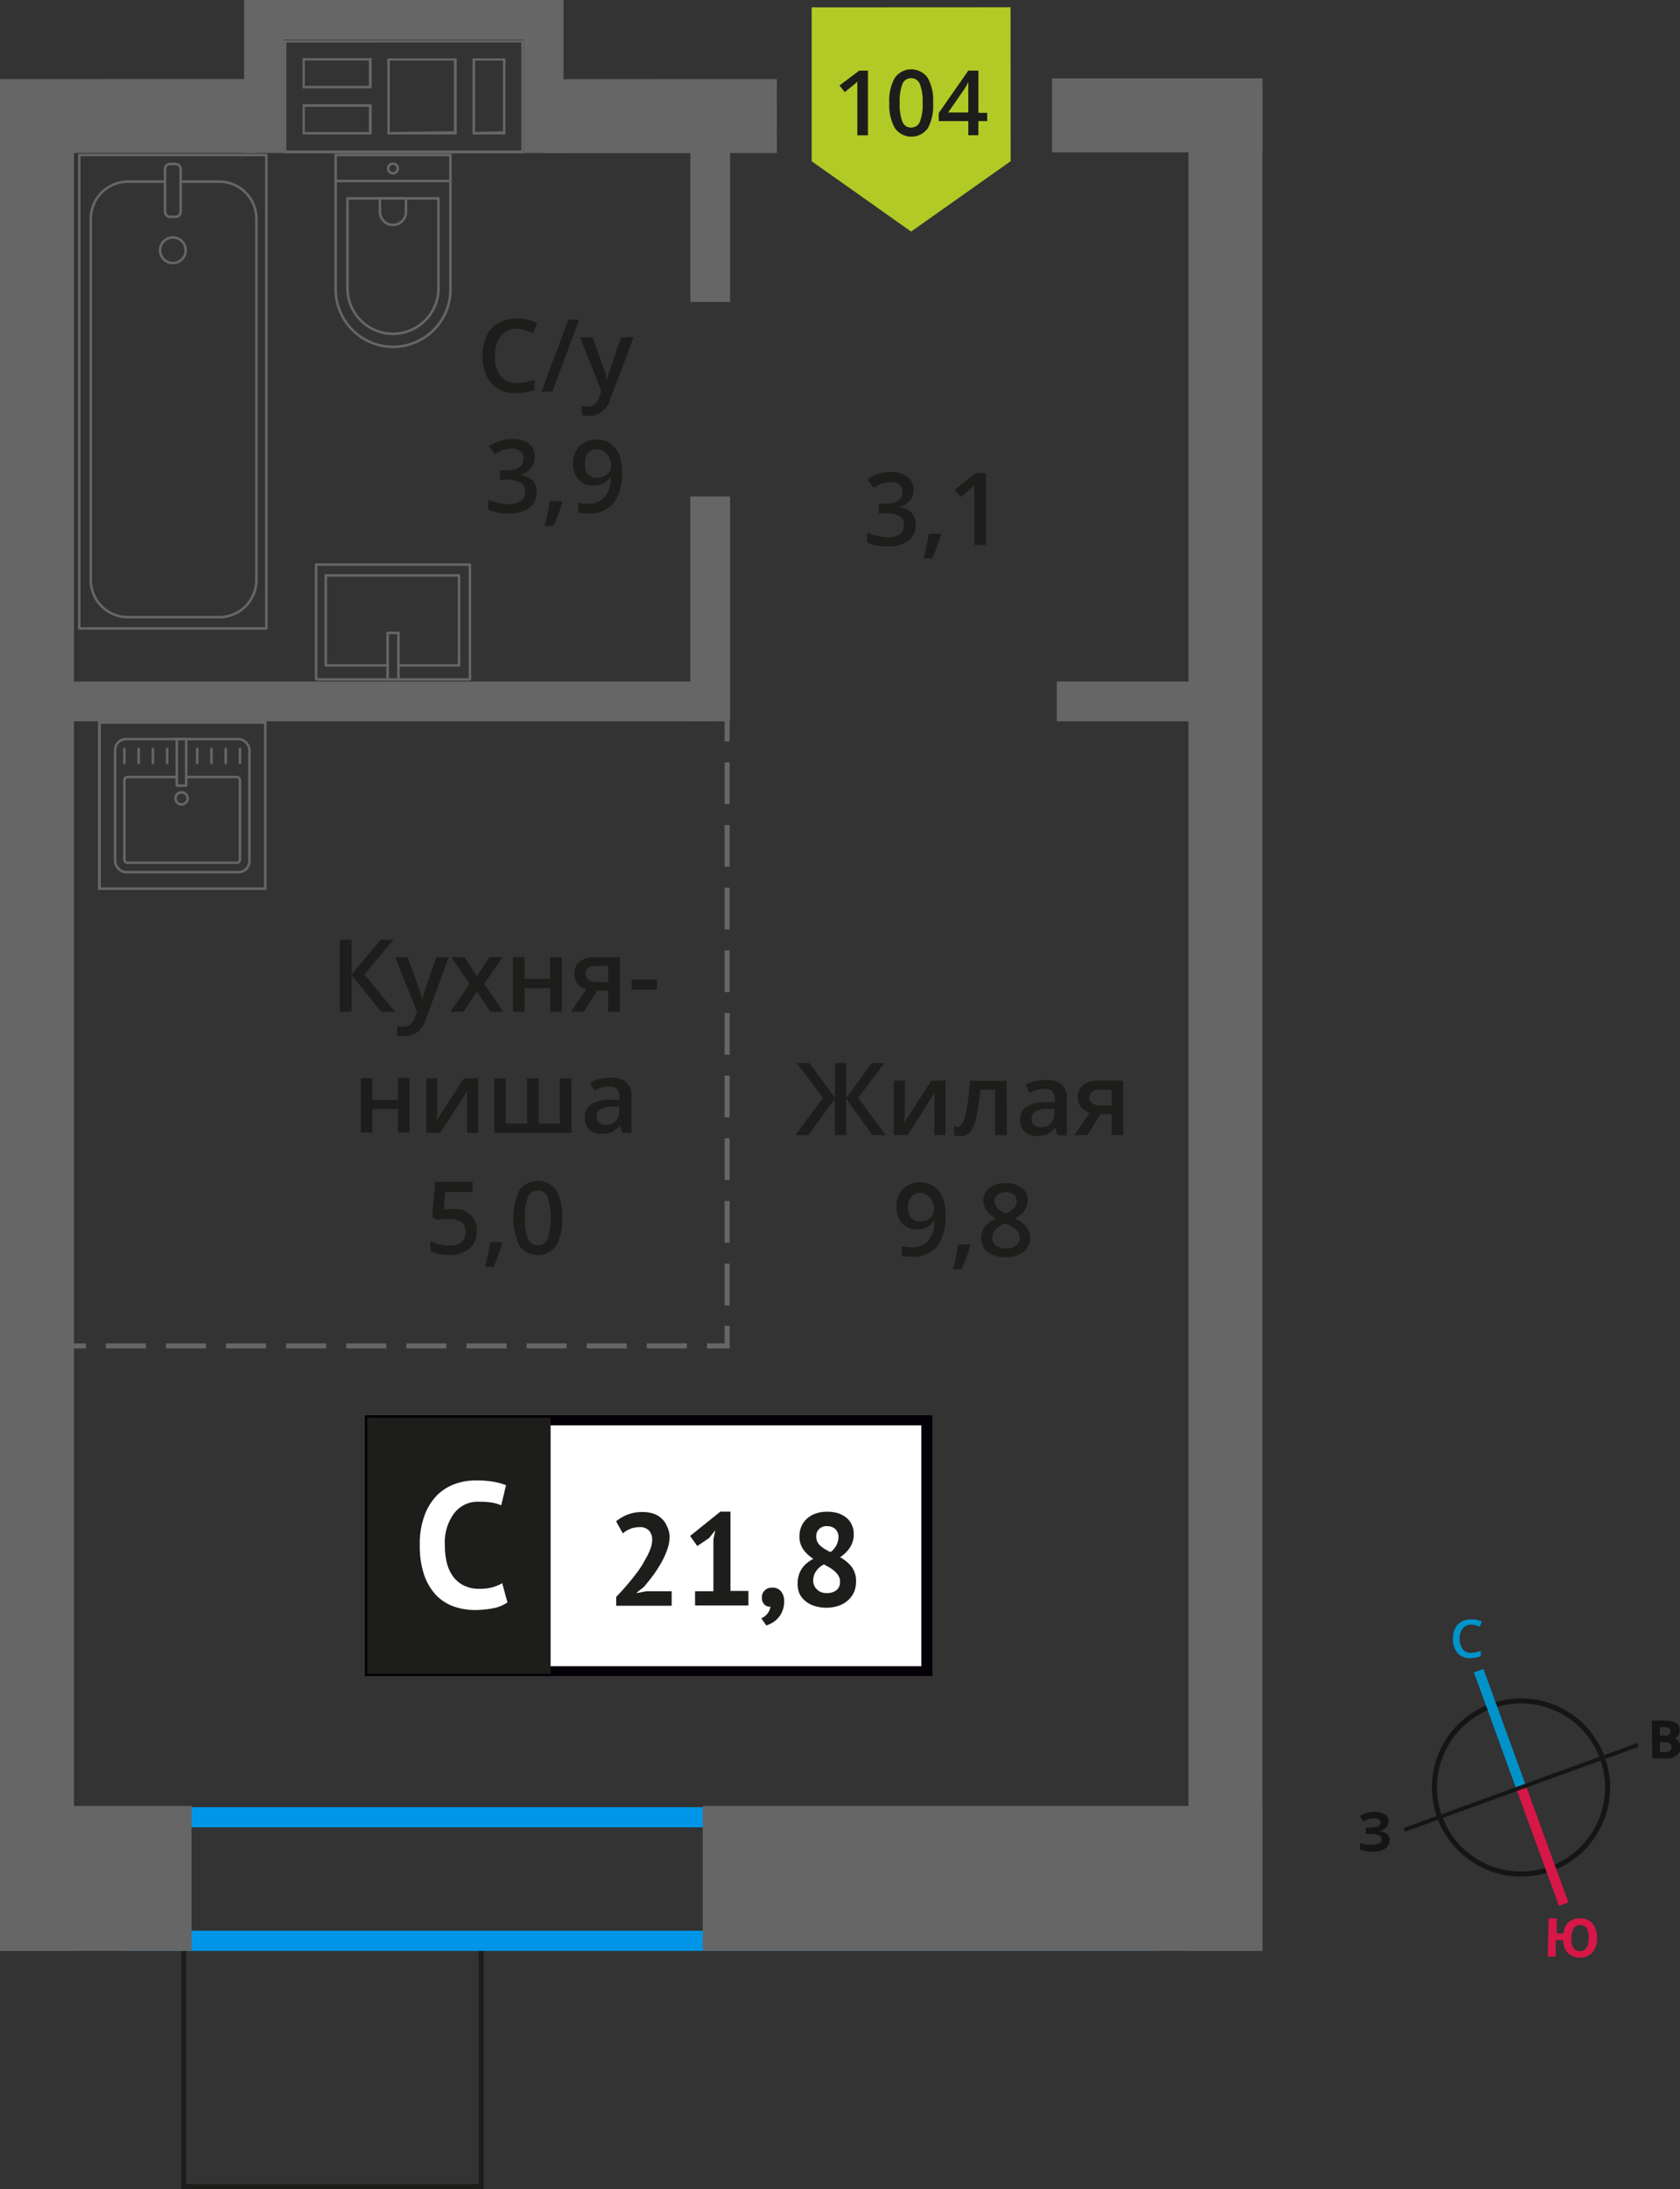 <svg xmlns="http://www.w3.org/2000/svg" width="166.56" height="216.94" viewBox="0 0 166.56 216.94"><rect x="0" y="0" width="166.56" height="216.94" fill="#333333" stroke="none"/><defs><style>.cls-1,.cls-10,.cls-18,.cls-2,.cls-3,.cls-7,.cls-8,.cls-9{fill:none;}.cls-1{stroke:#141515;}.cls-1,.cls-10,.cls-2,.cls-3,.cls-7,.cls-8,.cls-9{stroke-miterlimit:10;}.cls-1,.cls-10,.cls-17,.cls-7,.cls-8,.cls-9{stroke-width:0.5px;}.cls-2{stroke:#0093ca;}.cls-3{stroke:#d61747;}.cls-4{fill:#141515;}.cls-5{fill:#0093ca;}.cls-6{fill:#d61747;}.cls-17,.cls-7{stroke:#1d1d1b;}.cls-10,.cls-18,.cls-8,.cls-9{stroke:#666;}.cls-9{stroke-dasharray:4.14 2.07;}.cls-10{stroke-dasharray:3.97 1.99;}.cls-11{fill:#0096e7;}.cls-12{fill:#666;}.cls-13{fill:#b2ca25;fill-rule:evenodd;}.cls-14,.cls-17{fill:#1d1d1b;}.cls-15{fill:#fff;}.cls-16{fill:#050007;}.cls-17{stroke-miterlimit:22.93;}.cls-18{stroke-linecap:round;stroke-linejoin:round;stroke-width:0.25px;}</style></defs><g id="bathroon"><path class="cls-1" d="M147.88,169.07a8.58,8.58,0,1,1-5.14,11,8.56,8.56,0,0,1,5.14-11Z"/><line class="cls-2" x1="146.6" y1="165.56" x2="150.81" y2="177.13"/><line class="cls-3" x1="155.03" y1="188.7" x2="150.81" y2="177.13"/><polygon class="cls-4" points="139.17 181.16 150.74 176.94 150.88 177.31 139.3 181.52 139.17 181.16"/><polygon class="cls-4" points="162.32 172.74 150.74 176.94 150.88 177.31 162.45 173.11 162.32 172.74"/><path class="cls-5" d="M145.82,161a1,1,0,0,0-.82.41,1.55,1.55,0,0,0-.28,1,1.73,1.73,0,0,0,.31,1.05,1,1,0,0,0,.86.33,1.78,1.78,0,0,0,.47-.06,3.81,3.81,0,0,0,.45-.13l0,.53a2.83,2.83,0,0,1-1,.19,1.58,1.58,0,0,1-1.28-.48,2,2,0,0,1-.48-1.41,2.58,2.58,0,0,1,.18-1,1.69,1.69,0,0,1,.62-.7,1.9,1.9,0,0,1,1-.25,2.47,2.47,0,0,1,1.07.21l-.21.53a2.9,2.9,0,0,0-.41-.16,2.22,2.22,0,0,0-.46-.06Z"/><path class="cls-6" d="M158.34,192.09a2.16,2.16,0,0,1-.48,1.42,1.58,1.58,0,0,1-1.27.48,1.61,1.61,0,0,1-1.16-.46,1.87,1.87,0,0,1-.46-1.26l-.73,0,0,1.63-.79,0,.09-3.79.8,0,0,1.5H155a1.77,1.77,0,0,1,.53-1.14,1.73,1.73,0,0,1,1.17-.36,1.56,1.56,0,0,1,1.22.54,2.2,2.2,0,0,1,.41,1.45Zm-2.55-.06a1.85,1.85,0,0,0,.2,1,.75.75,0,0,0,.62.33c.58,0,.88-.4.9-1.25a1.69,1.69,0,0,0-.2-1,.71.71,0,0,0-.62-.34.77.77,0,0,0-.65.31,1.87,1.87,0,0,0-.25,1Z"/><path class="cls-4" d="M163.76,170.51H165a2.36,2.36,0,0,1,1.15.23.79.79,0,0,1,.37.73.93.93,0,0,1-.16.56.61.61,0,0,1-.42.25v0a.8.8,0,0,1,.5.29,1.08,1.08,0,0,1,.17.59,1,1,0,0,1-.38.8,1.59,1.59,0,0,1-1,.3h-1.42Zm.81,1.49H165a.86.86,0,0,0,.48-.1.37.37,0,0,0,.14-.34.35.35,0,0,0-.15-.31,1.06,1.06,0,0,0-.51-.1h-.41Zm0,.63v1h.5a.75.75,0,0,0,.5-.12.48.48,0,0,0,.15-.39c0-.3-.22-.47-.66-.47Z"/><path class="cls-4" d="M137.64,180.54a.76.76,0,0,1-.26.6,1.14,1.14,0,0,1-.7.31v0a1.43,1.43,0,0,1,.8.28.74.74,0,0,1,.29.61,1,1,0,0,1-.41.83,2,2,0,0,1-1.17.32,3.57,3.57,0,0,1-1.34-.2v-.68a3.29,3.29,0,0,0,.58.19,4.17,4.17,0,0,0,.61,0c.63,0,.95-.17.95-.55a.44.44,0,0,0-.31-.39,2.46,2.46,0,0,0-.92-.12h-.35v-.63h.32a2.6,2.6,0,0,0,.88-.11.43.43,0,0,0,.27-.39.37.37,0,0,0-.17-.31,1.17,1.17,0,0,0-.53-.11,1.9,1.9,0,0,0-1,.31l-.36-.52a2.58,2.58,0,0,1,.69-.33,3.91,3.91,0,0,1,.8-.09,1.65,1.65,0,0,1,1,.25.79.79,0,0,1,.38.67Z"/><rect class="cls-7" x="18.21" y="192.87" width="29.48" height="23.82" transform="translate(65.91 409.56) rotate(-180)"/><line class="cls-8" x1="72.09" y1="71.48" x2="72.09" y2="73.48"/><line class="cls-9" x1="72.09" y1="75.55" x2="72.09" y2="130.35"/><polyline class="cls-8" points="72.09 131.38 72.09 133.38 70.09 133.38"/><line class="cls-10" x1="68.1" y1="133.38" x2="9.52" y2="133.38"/><line class="cls-8" x1="8.52" y1="133.38" x2="6.52" y2="133.38"/><path class="cls-11" d="M112.73,181.09v10.24H14.47V181.09h98.26m2-2H12.47v14.24H114.73V179.09Z"/><rect class="cls-12" y="178.97" width="18.99" height="14.36" transform="translate(18.99 372.3) rotate(-180)"/><rect class="cls-12" x="69.67" y="178.97" width="55.49" height="14.36" transform="matrix(-1, 0, 0, -1, 194.83, 372.3)"/><rect class="cls-12" x="62.93" y="20.47" width="14.97" height="3.94" transform="translate(47.97 92.85) rotate(-90)"/><rect class="cls-12" x="59.27" y="58.37" width="22.28" height="3.94" transform="translate(10.07 130.75) rotate(-90)"/><rect class="cls-12" x="5.63" y="67.54" width="64.76" height="3.94" transform="translate(76.02 139.02) rotate(-180)"/><rect class="cls-12" x="104.77" y="67.54" width="15.96" height="3.94" transform="translate(225.5 139.02) rotate(-180)"/><rect class="cls-12" x="53.9" y="7.83" width="23.11" height="7.33" transform="translate(130.92 22.99) rotate(179.99)"/><rect class="cls-12" x="104.29" y="7.77" width="20.87" height="7.33" transform="translate(229.46 22.87) rotate(180)"/><rect class="cls-12" y="7.83" width="25.61" height="7.33" transform="translate(25.61 22.99) rotate(179.99)"/><rect class="cls-12" x="-88.74" y="97.26" width="184.82" height="7.33" transform="translate(104.59 97.26) rotate(90)"/><rect class="cls-12" x="29.09" y="97.26" width="184.82" height="7.33" transform="translate(222.42 -20.57) rotate(90)"/><path class="cls-12" d="M51.68,4.21v10.7H28.39V4.21H51.68M38.4,13.33h6.88V5.79H38.4v7.54m8.45,0h3.26V5.79H46.85v7.54M30,8.76h6.85v-3H30v3m0,4.57h6.85v-3H30v3M51.93,4H28.14v11.2H51.93V4ZM47.1,13.08V6h2.76v7Zm-8.45,0V6H45v7ZM30.22,8.51V6h6.35V8.51Zm0,4.57V10.59h6.35v2.49Z"/><rect class="cls-12" x="18.59" y="5.61" width="15.16" height="3.94" transform="translate(33.76 -18.59) rotate(90)"/><rect class="cls-12" x="46.32" y="5.61" width="15.16" height="3.94" transform="translate(61.48 -46.32) rotate(90)"/><rect class="cls-12" x="25.76" width="29.13" height="3.94"/><rect class="cls-12" x="37.69" width="17.2" height="3.94"/><polygon class="cls-13" points="100.2 15.98 100.19 15.98 95.27 19.46 90.33 22.95 85.4 19.46 80.47 15.98 80.47 15.98 80.47 15.98 80.47 0.73 100.19 0.72 100.2 15.97 100.2 15.98"/><path class="cls-14" d="M86.05,13.41H85V9.26c0-.49,0-.88,0-1.18l-.25.24-1,.81-.52-.66L85.19,7h.86Z"/><path class="cls-14" d="M92.51,10.2A4.7,4.7,0,0,1,92,12.69a2,2,0,0,1-3.28,0,4.57,4.57,0,0,1-.55-2.46,4.59,4.59,0,0,1,.54-2.51,2,2,0,0,1,3.27,0A4.52,4.52,0,0,1,92.51,10.2Zm-3.31,0a4.65,4.65,0,0,0,.27,1.87.89.89,0,0,0,.86.57.91.91,0,0,0,.87-.57,4.72,4.72,0,0,0,.27-1.87,4.72,4.72,0,0,0-.27-1.87.91.91,0,0,0-.87-.58.89.89,0,0,0-.86.57A4.71,4.71,0,0,0,89.2,10.2Z"/><path class="cls-14" d="M97.88,12H97v1.4H96V12H93.07v-.8L96,7h1v4.18h.87ZM96,11.15V9.54c0-.57,0-1,0-1.41h0a5.34,5.34,0,0,1-.39.7L94,11.15Z"/><rect class="cls-15" x="36.66" y="140.75" width="54.7" height="24.87"/><path class="cls-16" d="M91.35,141.25H37.26v23.87H91.35Zm-54.64-1H92.44v25.85H36.17V140.26Z"/><rect class="cls-17" x="36.66" y="140.75" width="17.68" height="24.87"/><path class="cls-14" d="M66.39,152.22a4.05,4.05,0,0,1-.24,1.35,8.32,8.32,0,0,1-.61,1.33,14.27,14.27,0,0,1-.82,1.26c-.3.4-.6.77-.89,1.11l-.69.54v.06l.94-.18h2.51v1.44h-5.5v-.88c.21-.21.45-.47.71-.76s.52-.6.79-.93.52-.66.77-1A10.36,10.36,0,0,0,64,154.5a6.31,6.31,0,0,0,.48-1,2.73,2.73,0,0,0,.18-.93,1.34,1.34,0,0,0-.31-.89,1.24,1.24,0,0,0-1-.34,2.44,2.44,0,0,0-.86.17,2.57,2.57,0,0,0-.74.45l-.67-1.2a4.51,4.51,0,0,1,1.15-.67,4.14,4.14,0,0,1,1.52-.25,3.33,3.33,0,0,1,1,.15,2.29,2.29,0,0,1,.81.46,2.07,2.07,0,0,1,.54.75A2.62,2.62,0,0,1,66.39,152.22Z"/><path class="cls-14" d="M68.91,157.69h1.82v-5.15l.19-.89-.62.77-1.17.79-.71-1,3-2.41h1v7.86h1.78v1.44H68.91Z"/><path class="cls-14" d="M75.54,158.29a.88.88,0,0,1,.3-.7,1,1,0,0,1,.72-.26,1.07,1.07,0,0,1,.86.36,1.44,1.44,0,0,1,.32,1,2.4,2.4,0,0,1-.19,1,2.22,2.22,0,0,1-.45.7,2.35,2.35,0,0,1-.57.45,3.13,3.13,0,0,1-.56.24l-.49-.71a1.44,1.44,0,0,0,.61-.47,1.24,1.24,0,0,0,.29-.69.7.7,0,0,1-.57-.18A.89.89,0,0,1,75.54,158.29Z"/><path class="cls-14" d="M79.08,156.89a2.55,2.55,0,0,1,.12-.81A2.48,2.48,0,0,1,80,154.9a5.39,5.39,0,0,1,.63-.43,3.36,3.36,0,0,1-1-.94,2.2,2.2,0,0,1-.37-1.31,2.52,2.52,0,0,1,.19-.95,2.22,2.22,0,0,1,.55-.77,2.5,2.5,0,0,1,.87-.51,3.43,3.43,0,0,1,1.15-.18,3.64,3.64,0,0,1,1.07.15,2.76,2.76,0,0,1,.83.45,1.94,1.94,0,0,1,.53.7,2,2,0,0,1,.19.9,2.37,2.37,0,0,1-.35,1.31,3.39,3.39,0,0,1-1,1,3.75,3.75,0,0,1,1.18,1,2.33,2.33,0,0,1,.4,1.41,2.65,2.65,0,0,1-.21,1.07,2.44,2.44,0,0,1-.61.81,2.77,2.77,0,0,1-.94.53,3.92,3.92,0,0,1-2.38,0,2.52,2.52,0,0,1-.9-.49,2.14,2.14,0,0,1-.58-.75A2.48,2.48,0,0,1,79.08,156.89Zm4.2-.16a1,1,0,0,0-.14-.55,1.78,1.78,0,0,0-.37-.45,3.38,3.38,0,0,0-.51-.38l-.57-.32a2.11,2.11,0,0,0-.84.76,1.73,1.73,0,0,0-.23.82,1.23,1.23,0,0,0,.36.89,1.31,1.31,0,0,0,1,.37,1.46,1.46,0,0,0,.94-.28A1,1,0,0,0,83.28,156.73Zm-2.36-4.48a1.2,1.2,0,0,0,.12.55,1.38,1.38,0,0,0,.32.41,3,3,0,0,0,.45.32,5.36,5.36,0,0,0,.53.28,1.89,1.89,0,0,0,.79-1.46,1.07,1.07,0,0,0-.32-.83,1.18,1.18,0,0,0-.78-.28,1.08,1.08,0,0,0-.84.3A1,1,0,0,0,80.92,152.25Z"/><path class="cls-15" d="M50.31,158.8a3.67,3.67,0,0,1-1.43.58,9.51,9.51,0,0,1-1.78.17,6.32,6.32,0,0,1-2.09-.34,4.58,4.58,0,0,1-1.75-1.11,5.52,5.52,0,0,1-1.2-2,8.82,8.82,0,0,1-.44-3,7.9,7.9,0,0,1,.5-3,5.49,5.49,0,0,1,1.29-2,4.9,4.9,0,0,1,1.78-1.07,6.15,6.15,0,0,1,2-.32,9.1,9.1,0,0,1,1.78.14,6.34,6.34,0,0,1,1.2.33l-.48,2a3.81,3.81,0,0,0-.95-.28,8.68,8.68,0,0,0-1.34-.08A2.92,2.92,0,0,0,45,150a4.87,4.87,0,0,0-.89,3.22,6.67,6.67,0,0,0,.21,1.73,3.83,3.83,0,0,0,.64,1.33,2.89,2.89,0,0,0,1.07.86,3.32,3.32,0,0,0,1.48.31,4.73,4.73,0,0,0,1.34-.16,3.86,3.86,0,0,0,.94-.4Z"/><path class="cls-14" d="M39.17,100.26H37.8l-2.94-3.62v3.62H33.69V93.12h1.17v3.46l2.89-3.46H39l-2.88,3.45Z"/><path class="cls-14" d="M39.17,94.86h1.25l1.1,3.06a5.39,5.39,0,0,1,.33,1.23h0c0-.18.09-.39.16-.65s.5-1.47,1.24-3.64h1.24L42.22,101a2.19,2.19,0,0,1-2.09,1.68,3.08,3.08,0,0,1-.75-.08v-.91a2.68,2.68,0,0,0,.59.06,1.2,1.2,0,0,0,1.17-1l.2-.51Z"/><path class="cls-14" d="M46.56,97.5l-1.82-2.64h1.31l1.23,1.89,1.24-1.89h1.3L48,97.5l1.91,2.76h-1.3l-1.34-2-1.32,2h-1.3Z"/><path class="cls-14" d="M52,94.86V97h2.54V94.86H55.7v5.4H54.55V97.93H52v2.33H50.86v-5.4Z"/><path class="cls-14" d="M57.89,100.26H56.61l1.5-2.21a1.61,1.61,0,0,1-.86-.56,1.63,1.63,0,0,1-.31-1,1.44,1.44,0,0,1,.55-1.2A2.32,2.32,0,0,1,59,94.86h2.46v5.4H60.29V98.18H59.2Zm.17-3.76a.66.66,0,0,0,.32.62,1.47,1.47,0,0,0,.84.21h1.07v-1.6H59a1.16,1.16,0,0,0-.72.2A.65.65,0,0,0,58.06,96.5Z"/><path class="cls-14" d="M62.62,98.07v-1h2.51v1Z"/><path class="cls-14" d="M36.92,106.86V109h2.54v-2.17h1.15v5.4H39.46v-2.33H36.92v2.33H35.77v-5.4Z"/><path class="cls-14" d="M43.35,106.86v2.77c0,.32,0,.8-.08,1.42L46,106.86h1.4v5.4h-1.1v-2.72c0-.15,0-.39,0-.73s0-.58.05-.73l-2.7,4.18h-1.4v-5.4Z"/><path class="cls-14" d="M56.67,112.26H49v-5.4h1.15v4.49h2.11v-4.49h1.14v4.49h2.1v-4.49h1.16Z"/><path class="cls-14" d="M61.69,112.26l-.23-.75h0a2.24,2.24,0,0,1-.79.67,2.44,2.44,0,0,1-1,.18,1.73,1.73,0,0,1-1.25-.43,1.6,1.6,0,0,1-.44-1.22,1.43,1.43,0,0,1,.62-1.26,3.63,3.63,0,0,1,1.89-.46l.93,0v-.29a1.09,1.09,0,0,0-.24-.77,1,1,0,0,0-.75-.26,2.67,2.67,0,0,0-.8.12c-.25.09-.5.18-.73.29l-.37-.82a4,4,0,0,1,1-.35,4.45,4.45,0,0,1,1-.12,2.33,2.33,0,0,1,1.55.45,1.76,1.76,0,0,1,.53,1.41v3.64ZM60,111.48a1.43,1.43,0,0,0,1-.35,1.27,1.27,0,0,0,.38-1v-.47l-.69,0a2.38,2.38,0,0,0-1.18.27.82.82,0,0,0-.37.74.73.73,0,0,0,.21.56A1,1,0,0,0,60,111.48Z"/><path class="cls-14" d="M44.94,119.8a2.43,2.43,0,0,1,1.7.57,2,2,0,0,1,.63,1.56,2.28,2.28,0,0,1-.71,1.79,3,3,0,0,1-2,.64,3.79,3.79,0,0,1-1.88-.39v-1a3.31,3.31,0,0,0,.9.35,4.27,4.27,0,0,0,1,.12,1.73,1.73,0,0,0,1.18-.35,1.25,1.25,0,0,0,.4-1c0-.85-.54-1.28-1.63-1.28a4.42,4.42,0,0,0-.56,0c-.23,0-.43.06-.6.1l-.51-.3.28-3.49h3.71v1h-2.7l-.16,1.77.41-.07A5,5,0,0,1,44.94,119.8Z"/><path class="cls-14" d="M49.79,123.21a15,15,0,0,1-.86,2.34h-.84c.22-.88.39-1.7.5-2.45h1.13Z"/><path class="cls-14" d="M55.73,120.69a5.11,5.11,0,0,1-.6,2.77,2.26,2.26,0,0,1-3.63,0,6.55,6.55,0,0,1,0-5.52,2.26,2.26,0,0,1,3.64,0A5,5,0,0,1,55.73,120.69Zm-3.68,0a5.08,5.08,0,0,0,.3,2.09,1,1,0,0,0,.95.62,1,1,0,0,0,1-.63,7.36,7.36,0,0,0,0-4.16,1,1,0,0,0-1-.64,1,1,0,0,0-.95.63A5.08,5.08,0,0,0,52.05,120.69Z"/><path class="cls-14" d="M81.59,108.8,79,105.35h1.25l2.54,3.45v-3.45h1.11v3.45l2.54-3.45h1.25l-2.61,3.45,2.72,3.69H86.49l-2.61-3.62v3.62H82.77v-3.62l-2.61,3.62h-1.3Z"/><path class="cls-14" d="M89.71,107.09v2.76c0,.33,0,.8-.08,1.43l2.71-4.19h1.4v5.4h-1.1v-2.72c0-.15,0-.39,0-.73s0-.58,0-.73L90,112.49h-1.4v-5.4Z"/><path class="cls-14" d="M99.82,112.49H98.66V108H97.17a19.26,19.26,0,0,1-.37,2.72,3.64,3.64,0,0,1-.6,1.43,1.24,1.24,0,0,1-1,.44,1.6,1.6,0,0,1-.63-.1v-.9a1.15,1.15,0,0,0,.36.07c.33,0,.59-.38.78-1.12a21.33,21.33,0,0,0,.45-3.43h3.63Z"/><path class="cls-14" d="M104.83,112.49l-.22-.76h0a2.28,2.28,0,0,1-.79.68,2.64,2.64,0,0,1-1,.17,1.7,1.7,0,0,1-1.24-.43,1.58,1.58,0,0,1-.45-1.21,1.41,1.41,0,0,1,.63-1.26,3.52,3.52,0,0,1,1.88-.46l.94,0v-.29a1.12,1.12,0,0,0-.24-.78,1,1,0,0,0-.75-.25,2.63,2.63,0,0,0-.8.12,5.84,5.84,0,0,0-.73.29l-.37-.82a3.65,3.65,0,0,1,1-.35,4.44,4.44,0,0,1,1-.12,2.34,2.34,0,0,1,1.56.45,1.76,1.76,0,0,1,.52,1.41v3.64Zm-1.7-.78a1.43,1.43,0,0,0,1-.35,1.29,1.29,0,0,0,.38-1v-.47l-.7,0a2.34,2.34,0,0,0-1.17.27.82.82,0,0,0-.37.74.73.73,0,0,0,.21.56A.94.94,0,0,0,103.13,111.71Z"/><path class="cls-14" d="M107.81,112.49h-1.29l1.51-2.22a1.61,1.61,0,0,1-.86-.55,1.59,1.59,0,0,1-.31-1,1.46,1.46,0,0,1,.54-1.2,2.37,2.37,0,0,1,1.5-.43h2.46v5.4h-1.15v-2.08h-1.09Zm.16-3.76a.7.7,0,0,0,.32.62,1.51,1.51,0,0,0,.85.21h1.07V108H109a1.11,1.11,0,0,0-.73.2A.68.68,0,0,0,108,108.73Z"/><path class="cls-14" d="M93.74,120.39a4.88,4.88,0,0,1-.85,3.15,3.06,3.06,0,0,1-2.55,1,4.18,4.18,0,0,1-.94-.07v-1a2.93,2.93,0,0,0,.88.13A2.22,2.22,0,0,0,92,123a3,3,0,0,0,.63-2h-.06a1.81,1.81,0,0,1-.7.63,2.18,2.18,0,0,1-.95.2,1.92,1.92,0,0,1-1.49-.59,2.33,2.33,0,0,1-.54-1.62,2.46,2.46,0,0,1,.62-1.78,2.25,2.25,0,0,1,1.71-.66,2.3,2.3,0,0,1,2.21,1.44A4.33,4.33,0,0,1,93.74,120.39Zm-2.49-2.18a1.11,1.11,0,0,0-.91.39,1.67,1.67,0,0,0-.32,1.09,1.45,1.45,0,0,0,.3,1,1.11,1.11,0,0,0,.89.35,1.43,1.43,0,0,0,1-.35,1.06,1.06,0,0,0,.4-.81,2,2,0,0,0-.17-.81,1.36,1.36,0,0,0-.47-.6A1.16,1.16,0,0,0,91.25,118.21Z"/><path class="cls-14" d="M96.2,123.44a18.47,18.47,0,0,1-.86,2.34h-.85a22.4,22.4,0,0,0,.5-2.46h1.13Z"/><path class="cls-14" d="M99.71,117.26a2.52,2.52,0,0,1,1.6.46,1.5,1.5,0,0,1,.59,1.25,2,2,0,0,1-1.32,1.75,3.45,3.45,0,0,1,1.2.88,1.8,1.8,0,0,1-.3,2.45,2.65,2.65,0,0,1-1.75.53,2.91,2.91,0,0,1-1.81-.49,1.72,1.72,0,0,1-.64-1.41,1.87,1.87,0,0,1,.34-1.08,2.81,2.81,0,0,1,1.09-.84,2.85,2.85,0,0,1-.93-.83,1.81,1.81,0,0,1-.28-1,1.48,1.48,0,0,1,.61-1.23A2.57,2.57,0,0,1,99.71,117.26Zm-1.33,5.38a.93.93,0,0,0,.36.78,1.52,1.52,0,0,0,1,.29,1.43,1.43,0,0,0,1-.3.93.93,0,0,0,.35-.78,1,1,0,0,0-.32-.73,3.06,3.06,0,0,0-1-.6l-.15-.07a2.38,2.38,0,0,0-.92.63A1.16,1.16,0,0,0,98.38,122.64Zm1.32-4.5a1.22,1.22,0,0,0-.79.24.8.8,0,0,0-.3.66.94.94,0,0,0,.11.45,1.2,1.2,0,0,0,.31.37,4.26,4.26,0,0,0,.7.39,2.23,2.23,0,0,0,.82-.55,1,1,0,0,0,.24-.66.8.8,0,0,0-.3-.66A1.22,1.22,0,0,0,99.7,118.14Z"/><path class="cls-14" d="M51.24,32.58a1.9,1.9,0,0,0-1.58.71,3,3,0,0,0-.58,2,3.08,3.08,0,0,0,.56,2,2,2,0,0,0,1.6.67,4.24,4.24,0,0,0,.88-.09c.28-.06.58-.14.88-.23v1a5.37,5.37,0,0,1-1.9.32,3.05,3.05,0,0,1-2.41-1,4,4,0,0,1-.84-2.72,4.44,4.44,0,0,1,.41-2A2.87,2.87,0,0,1,49.44,32a3.52,3.52,0,0,1,1.81-.44,4.44,4.44,0,0,1,2,.46l-.42,1a4.62,4.62,0,0,0-.76-.3A2.65,2.65,0,0,0,51.24,32.58Z"/><path class="cls-14" d="M57.42,31.68l-2.66,7.14H53.68l2.66-7.14Z"/><path class="cls-14" d="M57.5,33.42h1.25l1.1,3.06a5.65,5.65,0,0,1,.33,1.23h0a4.66,4.66,0,0,1,.16-.65c.08-.26.49-1.47,1.24-3.64h1.24l-2.31,6.12a2.19,2.19,0,0,1-2.1,1.68,3.65,3.65,0,0,1-.74-.08v-.91a2.61,2.61,0,0,0,.59.06,1.22,1.22,0,0,0,1.17-1l.2-.51Z"/><path class="cls-14" d="M53,45.32a1.63,1.63,0,0,1-.4,1.13,2,2,0,0,1-1.11.61v0a2.19,2.19,0,0,1,1.29.53,1.58,1.58,0,0,1,.43,1.14,1.89,1.89,0,0,1-.73,1.59,3.33,3.33,0,0,1-2.07.56,4.6,4.6,0,0,1-2-.39v-1a5,5,0,0,0,1,.35,4.23,4.23,0,0,0,1,.12,2,2,0,0,0,1.24-.31,1.11,1.11,0,0,0,.41-1,.9.9,0,0,0-.46-.84,2.85,2.85,0,0,0-1.42-.27h-.62v-.93h.63c1.14,0,1.71-.4,1.71-1.18a.86.86,0,0,0-.3-.71,1.32,1.32,0,0,0-.88-.25,2.88,2.88,0,0,0-.78.11,3.9,3.9,0,0,0-.89.45l-.56-.8a3.73,3.73,0,0,1,2.28-.72,2.69,2.69,0,0,1,1.68.46A1.52,1.52,0,0,1,53,45.32Z"/><path class="cls-14" d="M55.74,49.77a17,17,0,0,1-.86,2.34H54a22.91,22.91,0,0,0,.51-2.45h1.13Z"/><path class="cls-14" d="M61.67,46.73a5,5,0,0,1-.85,3.15,3.13,3.13,0,0,1-2.56,1,3.93,3.93,0,0,1-.93-.08v-1a3.26,3.26,0,0,0,.87.12,2.22,2.22,0,0,0,1.73-.63,3,3,0,0,0,.63-2H60.5a1.68,1.68,0,0,1-.7.63,2.18,2.18,0,0,1-.95.2,1.94,1.94,0,0,1-1.49-.59A2.31,2.31,0,0,1,56.82,46a2.5,2.5,0,0,1,.62-1.78,2.26,2.26,0,0,1,1.72-.66,2.32,2.32,0,0,1,1.32.37A2.41,2.41,0,0,1,61.36,45,4.34,4.34,0,0,1,61.67,46.73Zm-2.49-2.19a1.12,1.12,0,0,0-.92.39A1.68,1.68,0,0,0,58,46a1.45,1.45,0,0,0,.29,1,1.13,1.13,0,0,0,.9.35,1.43,1.43,0,0,0,1-.35,1,1,0,0,0,.4-.81,2,2,0,0,0-.17-.81,1.36,1.36,0,0,0-.47-.6A1.12,1.12,0,0,0,59.18,44.54Z"/><path class="cls-14" d="M90.57,48.52a1.63,1.63,0,0,1-.4,1.13,2,2,0,0,1-1.11.61v0a2.19,2.19,0,0,1,1.29.53A1.56,1.56,0,0,1,90.78,52a1.89,1.89,0,0,1-.73,1.59,3.33,3.33,0,0,1-2.07.56,4.6,4.6,0,0,1-2-.39v-1a5,5,0,0,0,1,.35,4.23,4.23,0,0,0,1,.12,2,2,0,0,0,1.24-.31,1.11,1.11,0,0,0,.41-.95.9.9,0,0,0-.46-.84,2.85,2.85,0,0,0-1.42-.27h-.62v-.93h.63c1.14,0,1.71-.4,1.71-1.18a.86.86,0,0,0-.3-.71,1.32,1.32,0,0,0-.88-.25,2.88,2.88,0,0,0-.78.11,3.9,3.9,0,0,0-.89.45L86,47.5a3.73,3.73,0,0,1,2.28-.72,2.69,2.69,0,0,1,1.68.46A1.52,1.52,0,0,1,90.57,48.52Z"/><path class="cls-14" d="M93.28,53a17,17,0,0,1-.86,2.34h-.85a22.91,22.91,0,0,0,.51-2.45h1.13Z"/><path class="cls-14" d="M97.75,54H96.6V49.41c0-.55,0-1,0-1.31l-.28.26-1.09.9-.58-.73,2.1-1.65h1Z"/><rect class="cls-18" x="7.87" y="15.36" width="18.55" height="46.92" transform="translate(34.28 77.64) rotate(180)"/><rect class="cls-18" x="16.37" y="16.24" width="1.55" height="5.24" rx="0.49" transform="translate(34.28 37.73) rotate(180)"/><path class="cls-18" d="M17.92,18h3.82a3.68,3.68,0,0,1,3.68,3.68v35.8a3.68,3.68,0,0,1-3.68,3.68H12.66A3.68,3.68,0,0,1,9,57.49V21.69A3.69,3.69,0,0,1,12.66,18h3.71"/><circle class="cls-18" cx="17.14" cy="24.8" r="1.27"/><path class="cls-18" d="M29.46,19.17H42.78a5.69,5.69,0,0,1,5.69,5.69v0a5.69,5.69,0,0,1-5.69,5.69H29.46a0,0,0,0,1,0,0V19.17a0,0,0,0,1,0,0Z" transform="translate(63.83 -14.1) rotate(90)"/><path class="cls-18" d="M32.25,21.86h8.91a4.51,4.51,0,0,1,4.51,4.51v0a4.51,4.51,0,0,1-4.51,4.51H32.25a0,0,0,0,1,0,0v-9a0,0,0,0,1,0,0Z" transform="translate(65.33 -12.59) rotate(90)"/><path class="cls-18" d="M37.65,19.68H39A1.29,1.29,0,0,1,40.28,21v0A1.29,1.29,0,0,1,39,22.26H37.65a0,0,0,0,1,0,0V19.68a0,0,0,0,1,0,0Z" transform="translate(59.93 -17.99) rotate(90)"/><circle class="cls-18" cx="38.96" cy="16.7" r="0.48"/><line class="cls-18" x1="44.65" y1="17.94" x2="33.27" y2="17.94"/><rect class="cls-18" x="33.27" y="54.02" width="11.38" height="15.25" transform="translate(-22.68 100.6) rotate(-90)"/><polyline class="cls-18" points="39.5 67.33 39.5 62.72 38.43 62.72 38.43 67.33"/><polyline class="cls-18" points="39.5 65.94 45.51 65.94 45.51 57.02 32.3 57.02 32.3 65.94 38.43 65.94"/><rect class="cls-18" x="11.4" y="73.24" width="13.32" height="13.19" rx="1.09" transform="translate(36.13 159.67) rotate(-180)"/><path class="cls-18" d="M17.54,77H12.65a.32.32,0,0,0-.32.32v7.86a.32.32,0,0,0,.32.32H23.47a.32.32,0,0,0,.32-.32V77.32a.32.32,0,0,0-.32-.32h-5"/><circle class="cls-18" cx="18" cy="79.12" r="0.6"/><rect class="cls-18" x="17.54" y="73.24" width="0.93" height="4.61" transform="translate(36 151.09) rotate(-180)"/><line class="cls-18" x1="23.79" y1="74.21" x2="23.79" y2="75.62"/><line class="cls-18" x1="22.38" y1="74.21" x2="22.38" y2="75.62"/><line class="cls-18" x1="20.97" y1="74.21" x2="20.97" y2="75.62"/><line class="cls-18" x1="19.55" y1="74.21" x2="19.55" y2="75.62"/><line class="cls-18" x1="16.57" y1="74.21" x2="16.57" y2="75.62"/><line class="cls-18" x1="15.16" y1="74.21" x2="15.16" y2="75.62"/><line class="cls-18" x1="13.75" y1="74.21" x2="13.75" y2="75.62"/><line class="cls-18" x1="12.33" y1="74.21" x2="12.33" y2="75.62"/><path class="cls-12" d="M26.17,71.73V87.94H10V71.73H26.17m.25-.25H9.71V88.19H26.42V71.48Z"/></g></svg>